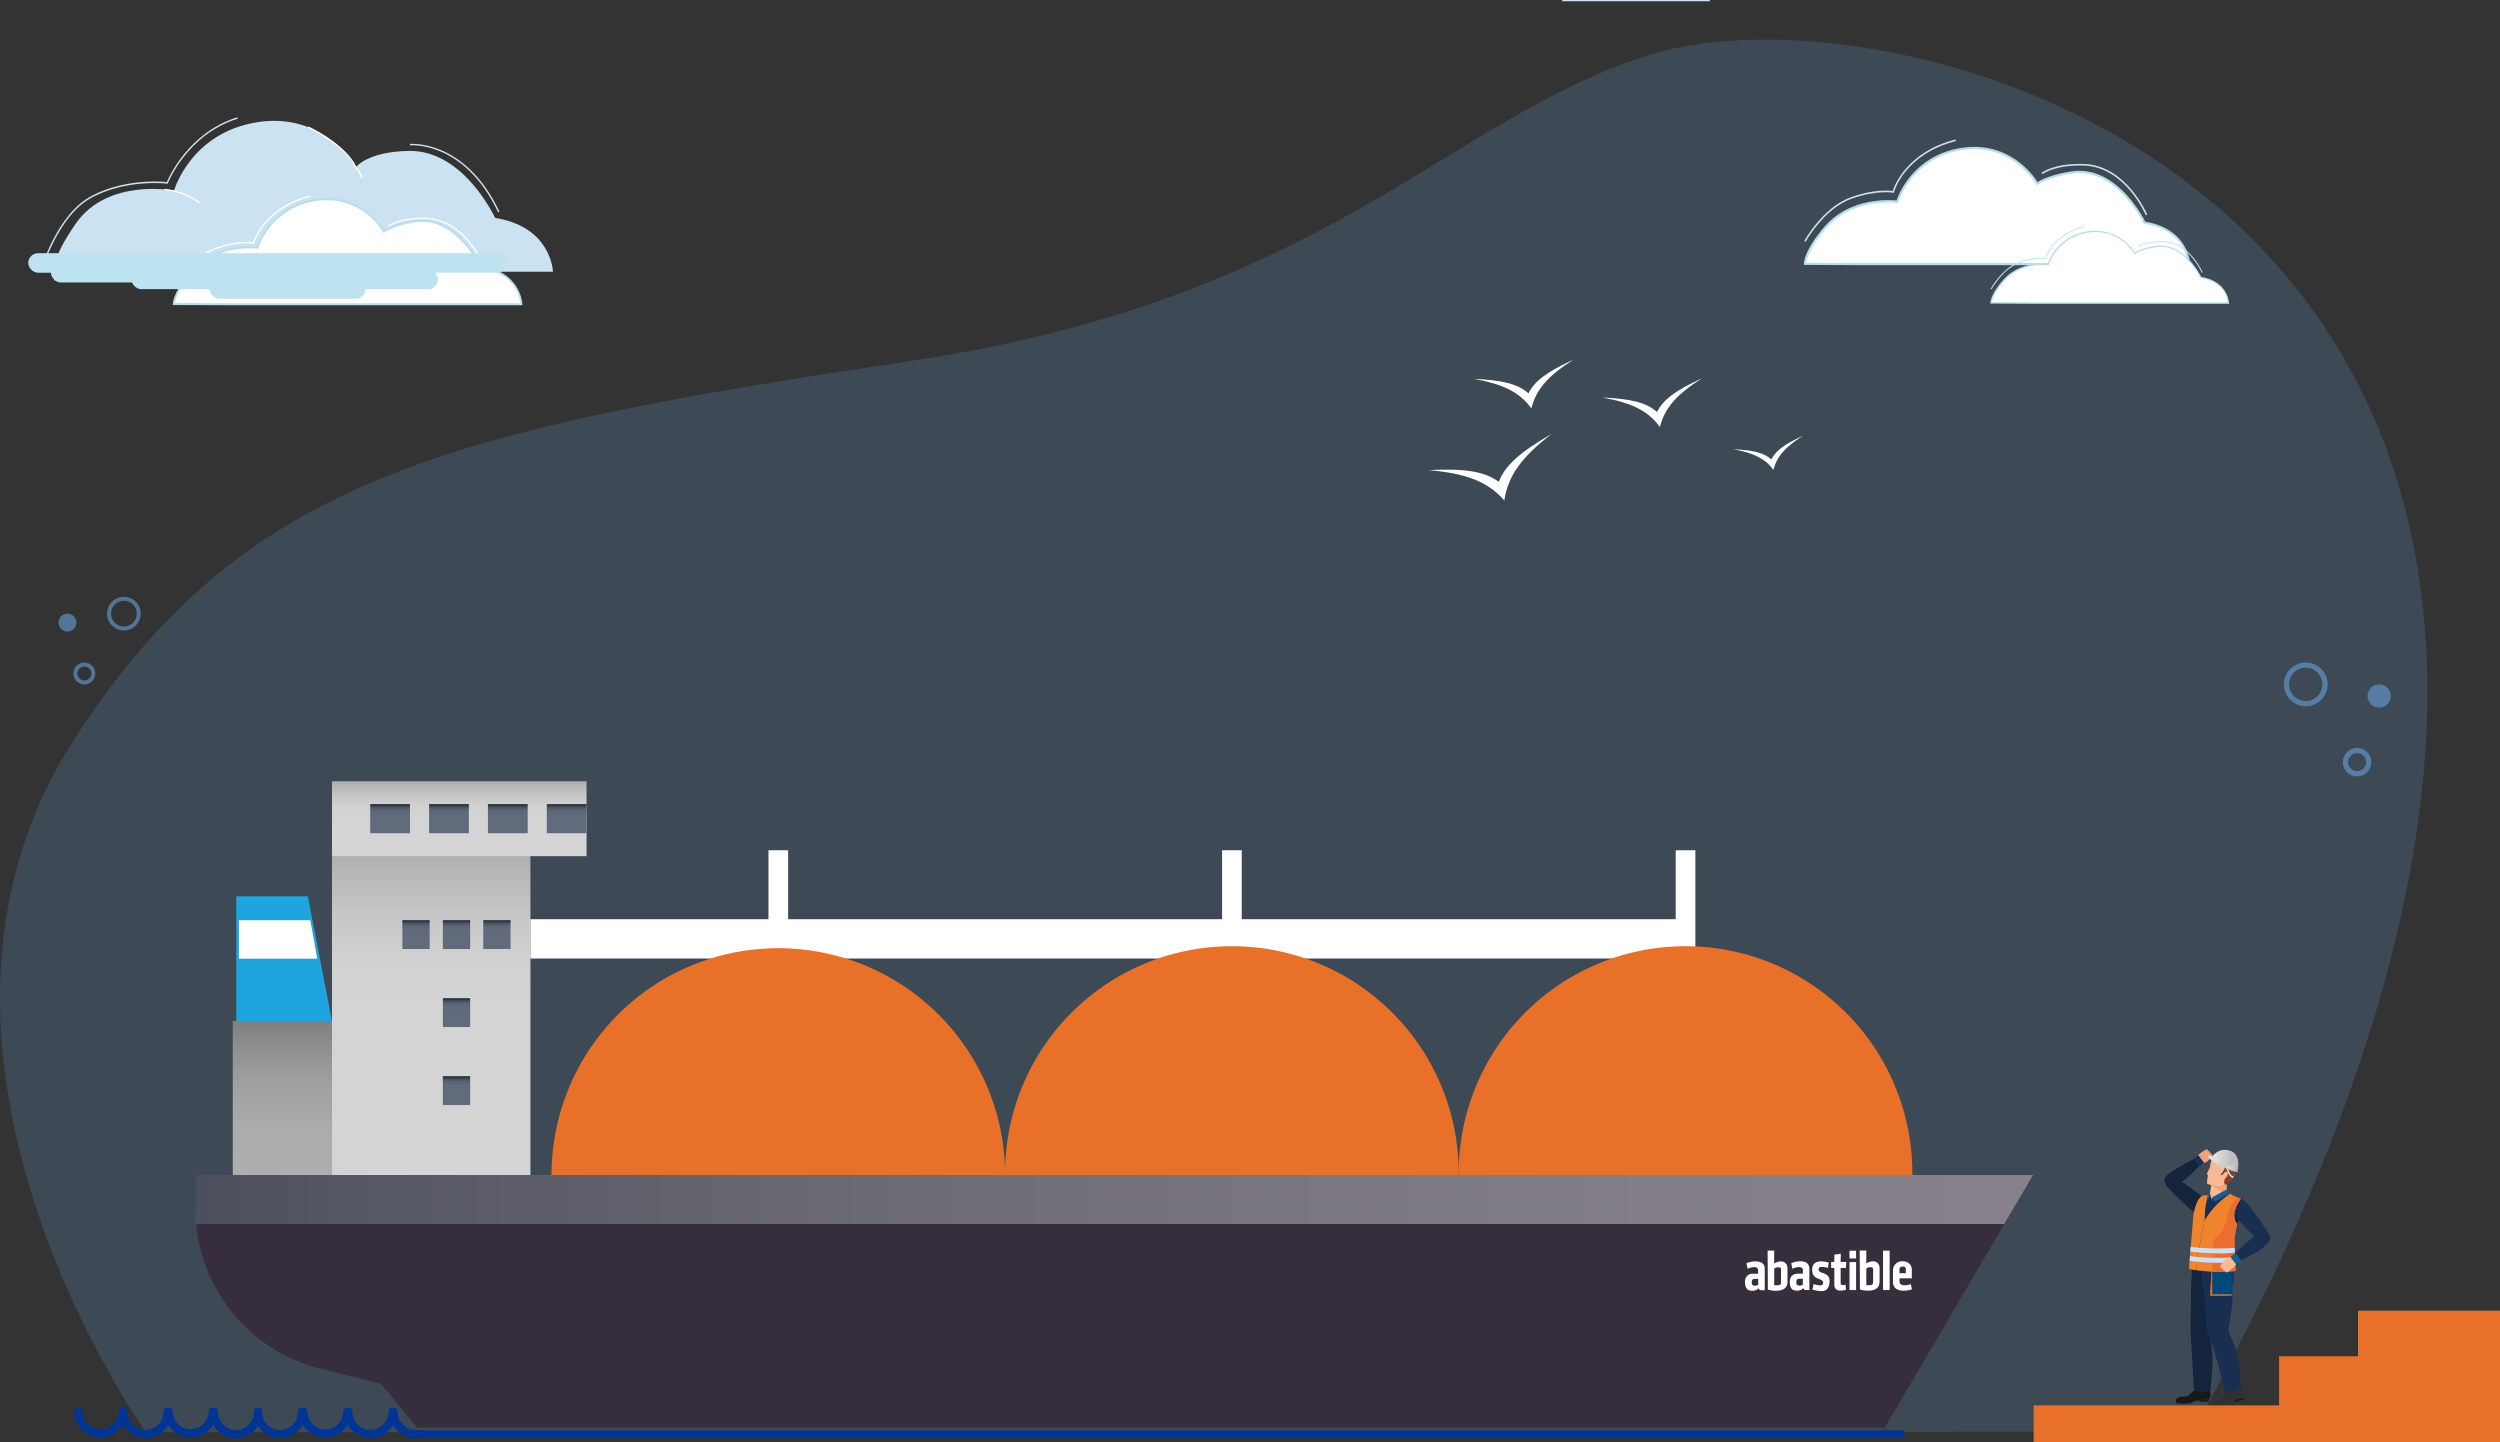 <svg xmlns="http://www.w3.org/2000/svg" xmlns:xlink="http://www.w3.org/1999/xlink" viewBox="0 0 1425.92 822.58"><rect x="0" y="0" width="1425.92" height="822.58" fill="#333333" stroke="none"/><defs><style>.cls-1{isolation:isolate;}.cls-2{fill:#66a0d9;opacity:0.2;}.cls-3{fill:#003595;}.cls-4,.cls-6{opacity:0.6;}.cls-5,.cls-6{fill:#68a0d9;}.cls-7{fill:#cbe2f2;}.cls-10,.cls-8{fill:#fff;}.cls-9{fill:#b6deea;}.cls-10{fill-rule:evenodd;}.cls-11{fill:#bde2f0;}.cls-12{fill:#1ea5dd;}.cls-13{fill:#362e3d;}.cls-14{fill:url(#linear-gradient);}.cls-15{fill:url(#linear-gradient-2);}.cls-16{fill:url(#linear-gradient-3);}.cls-17{fill:url(#linear-gradient-4);}.cls-18{fill:url(#linear-gradient-5);}.cls-19{fill:url(#linear-gradient-6);}.cls-20{fill:url(#linear-gradient-7);}.cls-21{fill:url(#linear-gradient-8);}.cls-22{fill:url(#linear-gradient-9);}.cls-23{fill:url(#linear-gradient-10);}.cls-24{fill:url(#linear-gradient-11);}.cls-25{fill:url(#linear-gradient-12);}.cls-26{opacity:0.86;}.cls-26,.cls-27{mix-blend-mode:multiply;}.cls-27{opacity:0.46;fill:url(#linear-gradient-13);}.cls-28{fill:#e97028;}.cls-29{fill:#181818;}.cls-30{fill:#303030;}.cls-31{fill:#14243c;}.cls-32{fill:#f4a17d;}.cls-33{fill:#192f52;}.cls-34{fill:#f7ba95;}.cls-35{fill:#8d3b25;}.cls-36{fill:#f0832d;}.cls-37{fill:#cedef3;}.cls-38{fill:url(#Nueva_muestra_de_degradado_1);}.cls-39{fill:url(#Nueva_muestra_de_degradado_1-2);}.cls-40{fill:url(#Nueva_muestra_de_degradado_1-3);}.cls-41{fill:#1b5d93;}.cls-42{fill:#004877;}.cls-43{fill:#be5a16;}.cls-44{fill:#ec6d30;}</style><linearGradient id="linear-gradient" x1="-3398.77" y1="670.19" x2="-3398.77" y2="484.96" gradientTransform="matrix(1, 0, 0, -1, 3644.71, 1155.15)" gradientUnits="userSpaceOnUse"><stop offset="0.5" stop-color="#d4d4d4"></stop><stop offset="0.67" stop-color="#d1d1d1"></stop><stop offset="0.81" stop-color="#c6c6c6"></stop><stop offset="0.95" stop-color="#b4b4b4"></stop><stop offset="1" stop-color="#ababab"></stop></linearGradient><linearGradient id="linear-gradient-2" x1="-3313.87" y1="670.19" x2="-3313.87" y2="582.35" gradientTransform="matrix(1, 0, 0, -1, 3474.92, 1252.54)" gradientUnits="userSpaceOnUse"><stop offset="0" stop-color="#aeaeae"></stop><stop offset="0.31" stop-color="#ababab"></stop><stop offset="0.59" stop-color="#a0a0a0"></stop><stop offset="0.84" stop-color="#8e8e8e"></stop><stop offset="1" stop-color="#7f7f7f"></stop></linearGradient><linearGradient id="linear-gradient-3" x1="-3414.78" y1="488.32" x2="-3414.78" y2="445.58" gradientTransform="matrix(1, 0, 0, -1, 3676.73, 933.91)" xlink:href="#linear-gradient"></linearGradient><linearGradient id="linear-gradient-4" x1="-3476.04" y1="475.24" x2="-3476.04" y2="458.67" gradientTransform="matrix(1, 0, 0, -1, 3799.27, 933.91)" gradientUnits="userSpaceOnUse"><stop offset="0" stop-color="#626b7c"></stop><stop offset="0.07" stop-color="#626b7c"></stop><stop offset="0.5" stop-color="#626b7c"></stop><stop offset="0.73" stop-color="#60697a"></stop><stop offset="0.81" stop-color="#5a6373"></stop><stop offset="0.87" stop-color="#4e5968"></stop><stop offset="0.92" stop-color="#3e4a57"></stop><stop offset="0.96" stop-color="#293641"></stop><stop offset="1" stop-color="#0f1e26"></stop><stop offset="1" stop-color="#0e1d25"></stop></linearGradient><linearGradient id="linear-gradient-5" x1="-3442.47" y1="475.24" x2="-3442.47" y2="458.67" gradientTransform="matrix(1, 0, 0, -1, 3732.11, 933.91)" xlink:href="#linear-gradient-4"></linearGradient><linearGradient id="linear-gradient-6" x1="-3408.89" y1="475.24" x2="-3408.89" y2="458.67" gradientTransform="matrix(1, 0, 0, -1, 3664.96, 933.91)" xlink:href="#linear-gradient-4"></linearGradient><linearGradient id="linear-gradient-7" x1="-3375.31" y1="475.24" x2="-3375.31" y2="458.67" gradientTransform="matrix(1, 0, 0, -1, 3597.8, 933.91)" xlink:href="#linear-gradient-4"></linearGradient><linearGradient id="linear-gradient-8" x1="-3436.25" y1="541.28" x2="-3436.25" y2="524.86" gradientTransform="matrix(1, 0, 0, -1, 3719.68, 1066.14)" xlink:href="#linear-gradient-4"></linearGradient><linearGradient id="linear-gradient-9" x1="-3413.18" y1="541.28" x2="-3413.18" y2="524.86" gradientTransform="matrix(1, 0, 0, -1, 3673.55, 1066.14)" xlink:href="#linear-gradient-4"></linearGradient><linearGradient id="linear-gradient-10" x1="-3390.12" y1="541.28" x2="-3390.12" y2="524.86" gradientTransform="matrix(1, 0, 0, -1, 3627.41, 1066.14)" xlink:href="#linear-gradient-4"></linearGradient><linearGradient id="linear-gradient-11" x1="-3413.18" y1="585.78" x2="-3413.18" y2="569.36" gradientTransform="matrix(1, 0, 0, -1, 3673.55, 1155.15)" xlink:href="#linear-gradient-4"></linearGradient><linearGradient id="linear-gradient-12" x1="-3413.18" y1="630.28" x2="-3413.18" y2="613.87" gradientTransform="matrix(1, 0, 0, -1, 3673.55, 1244.15)" xlink:href="#linear-gradient-4"></linearGradient><linearGradient id="linear-gradient-13" x1="-4312.4" y1="684.15" x2="-3264.26" y2="684.15" gradientTransform="matrix(-1, 0, 0, 1, -3152.82, 0)" gradientUnits="userSpaceOnUse"><stop offset="0" stop-color="#fff"></stop><stop offset="0.14" stop-color="#fafafb"></stop><stop offset="0.31" stop-color="#eaedee"></stop><stop offset="0.5" stop-color="#d0d7da"></stop><stop offset="0.71" stop-color="#acb8bd"></stop><stop offset="0.93" stop-color="#7f9199"></stop><stop offset="1" stop-color="#6d828b"></stop></linearGradient><linearGradient id="Nueva_muestra_de_degradado_1" x1="1261.43" y1="661.8" x2="1276.66" y2="661.8" gradientUnits="userSpaceOnUse"><stop offset="0" stop-color="#e6e6e6"></stop><stop offset="1" stop-color="#b3b3b3"></stop></linearGradient><linearGradient id="Nueva_muestra_de_degradado_1-2" x1="1259.37" y1="663.78" x2="1276.55" y2="663.78" xlink:href="#Nueva_muestra_de_degradado_1"></linearGradient><linearGradient id="Nueva_muestra_de_degradado_1-3" x1="1269.1" y1="662.18" x2="1276.66" y2="662.18" xlink:href="#Nueva_muestra_de_degradado_1"></linearGradient></defs><g class="cls-1"><g id="Capa_2" data-name="Capa 2"><g id="Capa_1-2" data-name="Capa 1"><path class="cls-2" d="M83.29,816.94S-72.82,599.54,42.4,421.53C138.5,273.06,254,245.47,518.75,206,757.29,170.49,825.51,66.83,941.86,31c160-49.25,687,106.42,308.79,785.55Z"></path><rect class="cls-3" x="239.92" y="815.84" width="846" height="3.8"></rect><g class="cls-4"><path class="cls-5" d="M1315.13,402.84a12.48,12.48,0,1,1,12.47-12.47A12.49,12.49,0,0,1,1315.13,402.84Zm0-22a9.5,9.5,0,1,0,9.49,9.5A9.51,9.51,0,0,0,1315.13,380.87Z"></path></g><circle class="cls-6" cx="1356.97" cy="396.98" r="6.62"></circle><g class="cls-4"><path class="cls-5" d="M1344.42,442.82a8.11,8.11,0,1,1,8.11-8.11A8.12,8.12,0,0,1,1344.42,442.82Zm0-13.24a5.13,5.13,0,1,0,5.13,5.13A5.13,5.13,0,0,0,1344.42,429.58Z"></path></g><g class="cls-4"><path class="cls-5" d="M70.66,359.61a9.6,9.6,0,1,1,9.6-9.6A9.62,9.62,0,0,1,70.66,359.61Zm0-16.91A7.31,7.31,0,1,0,78,350,7.32,7.32,0,0,0,70.66,342.7Z"></path></g><path class="cls-6" d="M33.36,355.1a5.1,5.1,0,1,0,5.1-5.09A5.1,5.1,0,0,0,33.36,355.1Z"></path><g class="cls-4"><path class="cls-5" d="M48.11,390.38a6.24,6.24,0,1,1,6.24-6.24A6.25,6.25,0,0,1,48.11,390.38Zm0-10.18a3.95,3.95,0,1,0,4,3.94A3.95,3.95,0,0,0,48.11,380.2Z"></path></g><path class="cls-7" d="M77.91,155H315.39s-.67-25.56-33-30.7c0,0-17.83-38.81-49.18-38.23-23.92.44-30.29,9.36-30.29,9.36S185.37,63.72,147,69.66s-47.74,39.07-47.74,39.07-37.58-7.39-55.85,18.54C29,147.79,30.84,154.73,30.84,154.73Z"></path><path class="cls-8" d="M131.93,173.53H297.35s-.46-17.8-23-21.38c0,0-13.93-29.45-37.47-25.91-13.22,2-17.88,5.8-17.88,5.8s-12.23-22-39-17.92-33.25,27.22-33.25,27.22S124,138,109.62,154.66c-10.48,12.12-10.48,18.72-10.48,18.72Z"></path><path class="cls-9" d="M297.94,174.11h-166L98.57,174v-.57c0-.28.12-6.95,10.62-19.1,13.27-15.35,33.82-13.92,37.22-13.56A41.84,41.84,0,0,1,180,113.56c24.43-3.78,37.07,14.25,39.22,17.65,1.56-1,6.69-3.89,17.63-5.54,22.46-3.37,36.43,23,37.94,26,22.43,3.72,23.16,21.71,23.16,21.89Zm-198.16-1.3,32.15.15H296.74c-.3-3.1-2.72-17.11-22.46-20.24l-.29-.05-.13-.27c-.14-.29-14-29-36.87-25.6-12.86,1.94-17.57,5.64-17.61,5.68l-.53.43-.33-.6c-.12-.21-12.36-21.65-38.37-17.62a40.61,40.61,0,0,0-32.79,26.8l-.14.49-.5-.08c-.22,0-22.65-3.09-36.67,13.13C101.59,164.82,100.06,171,99.78,172.81Z"></path><rect class="cls-7" x="30.84" y="159.04" width="68.4" height="0.8"></rect><path class="cls-7" d="M23.77,155.06l-.8-.22c.09-.32,9-32.51,29.41-43.17,19-9.94,39.95-8.12,42.77-7.82,1.27-3,12.58-28.37,40.21-36.95l.24.79c-28.88,9-39.7,36.48-39.8,36.75l-.12.31-.32,0c-.23,0-22.49-2.8-42.6,7.7S23.86,154.74,23.77,155.06Z"></path><path class="cls-8" d="M113.58,116.22c-7.2-6.59-19.76-7.78-19.88-7.79l.07-.79c.13,0,12.94,1.22,20.35,8Z"></path><path class="cls-8" d="M206.08,101.79c-.59-2.38-3.43-6.13-3.46-6.17-6.11-13-26.8-22.66-27-22.75l.33-.73c.21.1,21.16,9.83,27.35,23.07.08.09,2.93,3.85,3.56,6.39Z"></path><path class="cls-7" d="M284.12,121.08c-19.41-41-50-38.21-50.3-38.17l-.09-.83c.32,0,31.48-2.88,51.14,38.65Z"></path><path class="cls-8" d="M275,150.57c-.11-.25-10.66-25.1-32.19-25.62-15.12-.36-21,4.39-21.1,4.44l-.51-.61c.25-.21,6.14-5,21.63-4.63,22.05.53,32.8,25.86,32.9,26.12Z"></path><path class="cls-8" d="M99.49,164.3l-.7-.37c.1-.18,9.5-17.4,24.11-22.6,12-4.25,19.77-3.45,21.52-3.18.85-2.71,7.26-20.17,32.42-26.6l.2.77c-26.7,6.82-31.91,26.18-32,26.37l-.09.37-.37-.07c-.08,0-8.32-1.58-21.45,3.09C108.85,147.17,99.59,164.13,99.49,164.3Z"></path><path class="cls-8" d="M1065.72,150.64h182.84s-.51-19.68-25.4-23.64c0,0-15.4-32.55-41.41-28.64-14.61,2.2-19.77,6.41-19.77,6.41S1148.46,80.4,1118.92,85s-36.75,30.08-36.75,30.08-25.19-3.69-41.1,14.72c-11.58,13.4-11.58,20.7-11.58,20.7Z"></path><path class="cls-9" d="M1249.21,151.27H1065.72l-36.86-.17v-.63c0-.31.13-7.69,11.73-21.11,14.67-17,37.38-15.39,41.14-15a46.25,46.25,0,0,1,37.1-30c27-4.17,41,15.75,43.34,19.51,1.72-1.14,7.4-4.3,19.48-6.12,24.83-3.74,40.27,25.38,41.94,28.69,24.79,4.11,25.6,24,25.6,24.19ZM1065.72,150h182.16c-.32-3.43-3-18.91-24.82-22.37l-.33,0-.14-.31c-.15-.32-15.5-32.07-40.75-28.28-14.21,2.14-19.41,6.23-19.46,6.27l-.59.48-.36-.66c-.14-.24-13.66-23.93-42.41-19.48a44.89,44.89,0,0,0-36.24,29.63l-.15.53-.55-.08c-.25,0-25-3.42-40.53,14.51-9.35,10.82-11,17.63-11.36,19.65l35.54.16Z"></path><rect class="cls-7" x="891.02" width="84.24" height="0.72"></rect><path class="cls-7" d="M1223.88,122.74c-.12-.28-11.77-27.74-35.56-28.31-16.78-.41-23.24,4.85-23.3,4.9l-.59-.7c.27-.23,6.79-5.53,23.91-5.12,24.39.59,36.27,28.6,36.38,28.88Z"></path><path class="cls-7" d="M1029.89,137.91l-.8-.43c.1-.19,10.5-19.23,26.65-25,13.2-4.69,21.82-3.82,23.77-3.52,1-3,8.07-22.3,35.85-29.4l.22.89c-29.49,7.54-35.24,28.92-35.3,29.14l-.11.42-.42-.09c-.09,0-9.19-1.73-23.7,3.43C1040.23,119,1030,137.73,1029.89,137.91Z"></path><path class="cls-8" d="M1158,172.87h113s-.32-12.17-15.7-14.61c0,0-9.52-20.13-25.61-17.71-9,1.36-12.22,4-12.22,4s-8.35-15.06-26.62-12.24a28,28,0,0,0-22.72,18.6s-15.57-2.28-25.4,9.1c-7.16,8.28-7.16,12.79-7.16,12.79Z"></path><path class="cls-9" d="M1271.47,173.26H1158l-22.79-.11v-.39c0-.19.09-4.75,7.26-13,9.07-10.49,23.1-9.51,25.43-9.27a28.62,28.62,0,0,1,22.94-18.56c16.66-2.58,25.32,9.74,26.79,12.07,1.07-.71,4.58-2.66,12-3.79,15.33-2.3,24.89,15.7,25.92,17.74,15.33,2.54,15.83,14.83,15.83,15Zm-135.4-.89,22,.11h112.61c-.2-2.13-1.86-11.7-15.34-13.84l-.21,0-.09-.19c-.09-.2-9.59-19.82-25.19-17.48-8.78,1.32-12,3.85-12,3.87l-.36.3-.23-.41c-.08-.15-8.43-14.8-26.22-12a27.76,27.76,0,0,0-22.4,18.31l-.09.33-.34-.05c-.16,0-15.48-2.11-25.06,9C1137.31,166.91,1136.26,171.12,1136.07,172.37Z"></path><path class="cls-7" d="M1255.81,155.62c-.07-.17-7.28-17.15-22-17.5-10.37-.26-14.37,3-14.41,3l-.36-.44c.17-.13,4.22-3.4,14.78-3.16,15.08.36,22.42,17.68,22.49,17.85Z"></path><path class="cls-7" d="M1135.88,165l-.49-.27c.06-.11,6.49-11.89,16.47-15.44,8.16-2.9,13.49-2.36,14.7-2.18.6-1.88,5-13.78,22.16-18.17l.14.55c-18.25,4.66-21.79,17.88-21.82,18l-.07.26-.26,0c-.06,0-5.69-1.08-14.65,2.11C1142.28,153.3,1136,164.88,1135.88,165Z"></path><path class="cls-10" d="M814.67,268.13c21.5,1.87,33.78,6.45,43.34,17.3,2.17-14.3,10-24.81,27.06-38-17.91,10.32-26.59,17.93-30.18,27.41C846.74,268.8,835.31,267.11,814.67,268.13Z"></path><path class="cls-10" d="M914,226.72c16.75,3.08,26.06,7.6,32.76,16.85,2.78-11.08,9.72-18.75,24.12-27.86-14.85,6.78-22.25,12.11-25.78,19.29C939.19,229.65,930.34,227.46,914,226.72Z"></path><path class="cls-10" d="M840.69,216.08c16.75,3.08,26.06,7.61,32.76,16.84,2.77-11.07,9.72-18.74,24.12-27.84-14.85,6.77-22.25,12.1-25.78,19.28C865.84,219,857,216.83,840.69,216.08Z"></path><path class="cls-10" d="M988.53,256.22c11.74,2.16,18.26,5.33,23,11.8,1.94-7.75,6.81-13.13,16.89-19.51-10.4,4.74-15.58,8.48-18.06,13.51C1006.15,258.27,1000,256.74,988.53,256.22Z"></path><rect class="cls-11" x="16.11" y="144.43" width="272.7" height="11.12" rx="5.56"></rect><rect class="cls-11" x="29.06" y="149.99" width="88.85" height="11.12" rx="5.56"></rect><rect class="cls-11" x="119.57" y="159.36" width="88.85" height="11.12" rx="5.56"></rect><rect class="cls-11" x="74.98" y="153.8" width="174.83" height="11.12" rx="5.56"></rect><polygon class="cls-12" points="134.74 582.35 189.35 582.35 175.6 511.24 134.74 511.24 134.74 582.35"></polygon><polygon class="cls-8" points="136.27 546.79 180.94 546.79 176.98 524.86 136.27 524.86 136.27 546.79"></polygon><path class="cls-13" d="M237.86,814.25h837.22l84.5-144.06H111.44v19.1a94.18,94.18,0,0,0,71.3,91.36l34.54,8.65Z"></path><rect class="cls-14" x="189.35" y="484.96" width="113.19" height="185.22" transform="translate(491.89 1155.15) rotate(-180)"></rect><rect class="cls-8" x="302.54" y="524.28" width="662.28" height="22.42" transform="translate(1267.36 1070.99) rotate(-180)"></rect><rect class="cls-8" x="919.18" y="521.56" width="84.4" height="11.21" transform="translate(1488.54 -434.21) rotate(90)"></rect><rect class="cls-8" x="660.45" y="521.56" width="84.4" height="11.21" transform="translate(1229.81 -175.49) rotate(90)"></rect><rect class="cls-8" x="401.72" y="521.56" width="84.4" height="11.21" transform="translate(971.08 83.24) rotate(90)"></rect><rect class="cls-15" x="132.75" y="582.35" width="56.6" height="87.84" transform="translate(322.1 1252.54) rotate(-180)"></rect><rect class="cls-16" x="189.35" y="445.58" width="145.21" height="42.74" transform="translate(523.91 933.91) rotate(-180)"></rect><rect class="cls-17" x="311.89" y="458.67" width="22.68" height="16.57" transform="translate(646.45 933.91) rotate(-180)"></rect><rect class="cls-18" x="278.31" y="458.67" width="22.68" height="16.57" transform="translate(579.29 933.91) rotate(-180)"></rect><rect class="cls-19" x="244.73" y="458.67" width="22.68" height="16.57" transform="translate(512.14 933.91) rotate(-180)"></rect><rect class="cls-20" x="211.15" y="458.67" width="22.68" height="16.57" transform="translate(444.98 933.91) rotate(-180)"></rect><rect class="cls-21" x="275.64" y="524.86" width="15.58" height="16.42" transform="translate(566.86 1066.14) rotate(-180)"></rect><rect class="cls-22" x="252.57" y="524.86" width="15.58" height="16.42" transform="translate(520.73 1066.14) rotate(-180)"></rect><rect class="cls-23" x="229.51" y="524.86" width="15.58" height="16.42" transform="translate(474.59 1066.14) rotate(-180)"></rect><rect class="cls-24" x="252.57" y="569.36" width="15.58" height="16.42" transform="translate(520.73 1155.15) rotate(-180)"></rect><rect class="cls-25" x="252.57" y="613.87" width="15.58" height="16.42" transform="translate(520.73 1244.15) rotate(-180)"></rect><g class="cls-26"><polygon class="cls-27" points="1143.19 698.12 111.44 698.12 111.44 670.19 1159.58 670.19 1143.19 698.12"></polygon></g><path class="cls-28" d="M314.56,670.19H573.28a129.36,129.36,0,1,0-258.72,0Z"></path><path class="cls-28" d="M573.28,670.19H832a129.37,129.37,0,1,0-258.73,0Z"></path><path class="cls-28" d="M832,670.19h258.73a129.37,129.37,0,1,0-258.73,0Z"></path><path class="cls-3" d="M57.21,819.18a13.9,13.9,0,0,1-13.89-13.89c0-.09,0-.17,0-.25a1.1,1.1,0,0,1,1-1.07H45a1,1,0,0,1,.72.3A1,1,0,0,1,46,805v.3a11.25,11.25,0,1,0,22.49,0l0-.3a1,1,0,0,1,1-1h.65a1,1,0,0,1,1,1c0,.18,0,.26,0,.35A13.91,13.91,0,0,1,57.21,819.18Z"></path><path class="cls-3" d="M70.09,805c0,.1,0,.21,0,.32a12.9,12.9,0,0,1-25.79,0c0-.11,0-.22,0-.32H45c0,.1,0,.21,0,.32a12.25,12.25,0,1,0,24.49,0c0-.11,0-.22,0-.32h.65m0-2h-.65a2,2,0,0,0-2,2,1.77,1.77,0,0,0,0,.23v.06a10.25,10.25,0,0,1-20.49,0v0c0-.08,0-.15,0-.23a2,2,0,0,0-2-2h-.64a2,2,0,0,0-2,1.94V805c0,.11,0,.22,0,.33a14.9,14.9,0,0,0,29.79,0c0-.11,0-.22,0-.32v-.06a2,2,0,0,0-2-1.94Z"></path><path class="cls-3" d="M83,819.18a13.9,13.9,0,0,1-13.89-13.89,2,2,0,0,1,0-.25,1.08,1.08,0,0,1,1-1.07h.65a1,1,0,0,1,.71.3,1,1,0,0,1,.29.72l0,.3a11.25,11.25,0,0,0,22.5,0l0-.3a1,1,0,0,1,.28-.72,1,1,0,0,1,.72-.3h.64a1,1,0,0,1,1,1,2.66,2.66,0,0,1,0,.35A13.9,13.9,0,0,1,83,819.18Z"></path><path class="cls-3" d="M95.87,805c0,.1,0,.21,0,.32a12.89,12.89,0,0,1-25.78,0c0-.11,0-.22,0-.32h.65c0,.1,0,.21,0,.32a12.25,12.25,0,0,0,24.5,0c0-.11,0-.22,0-.32h.64m0-2h-.64a2,2,0,0,0-1.43.6,2,2,0,0,0-.57,1.45c0,.08,0,.15,0,.23v.06a10.25,10.25,0,0,1-20.5,0v0c0-.08,0-.15,0-.23a2,2,0,0,0-.57-1.45,2,2,0,0,0-1.43-.6h-.65a2,2,0,0,0-2,1.94V805c0,.1,0,.21,0,.32a14.89,14.89,0,0,0,29.78,0c0-.11,0-.22,0-.32v-.06a2,2,0,0,0-2-1.94Z"></path><path class="cls-3" d="M108.78,819.18a13.9,13.9,0,0,1-13.89-13.89c0-.09,0-.17,0-.25a1.1,1.1,0,0,1,1-1.07h.64a1,1,0,0,1,.72.3,1,1,0,0,1,.28.72v.3a11.25,11.25,0,1,0,22.49,0V805a1,1,0,0,1,.28-.72,1,1,0,0,1,.72-.3h.64a1,1,0,0,1,1,1c0,.18,0,.26,0,.35A13.91,13.91,0,0,1,108.78,819.18Z"></path><path class="cls-3" d="M121.66,805c0,.1,0,.21,0,.32a12.9,12.9,0,0,1-25.79,0c0-.11,0-.22,0-.32h.64c0,.1,0,.21,0,.32a12.25,12.25,0,1,0,24.49,0c0-.11,0-.22,0-.32h.64m0-2H121a2,2,0,0,0-2,2,1.85,1.85,0,0,0,0,.23v.06a10.25,10.25,0,0,1-20.49,0v0c0-.08,0-.16,0-.23a2,2,0,0,0-.57-1.45,2,2,0,0,0-1.43-.6h-.64a2,2,0,0,0-2,1.94V805c0,.1,0,.21,0,.32a14.9,14.9,0,0,0,29.79,0c0-.11,0-.22,0-.32v-.06a2,2,0,0,0-2-1.94Z"></path><path class="cls-3" d="M134.57,819.18a13.9,13.9,0,0,1-13.89-13.89,2,2,0,0,1,0-.25,1.08,1.08,0,0,1,1-1.07h.65a1,1,0,0,1,.71.3,1,1,0,0,1,.29.72l0,.3a11.25,11.25,0,0,0,22.5,0l0-.3a1,1,0,0,1,.28-.72,1,1,0,0,1,.72-.3h.64a1,1,0,0,1,1,1,2.66,2.66,0,0,1,0,.35A13.9,13.9,0,0,1,134.57,819.18Z"></path><path class="cls-3" d="M147.44,805c0,.1,0,.21,0,.32a12.89,12.89,0,0,1-25.78,0c0-.11,0-.22,0-.32h.65c0,.1,0,.21,0,.32a12.25,12.25,0,0,0,24.5,0c0-.11,0-.22,0-.32h.64m0-2h-.64a2,2,0,0,0-1.43.6,2,2,0,0,0-.57,1.45c0,.07,0,.15,0,.23v.06a10.25,10.25,0,0,1-20.5,0v0c0-.08,0-.16,0-.23a2.06,2.06,0,0,0-.57-1.45,2,2,0,0,0-1.43-.6h-.65a2,2,0,0,0-2,1.94V805c0,.1,0,.21,0,.32a14.89,14.89,0,0,0,29.78,0c0-.11,0-.22,0-.32v-.06a2,2,0,0,0-2-1.94Z"></path><path class="cls-3" d="M159.71,819.18a13.9,13.9,0,0,1-13.89-13.89,2,2,0,0,1,0-.25,1.08,1.08,0,0,1,1-1.07h.65a1,1,0,0,1,.71.3,1,1,0,0,1,.29.72l0,.3a11.25,11.25,0,0,0,22.5,0l0-.3a1,1,0,0,1,.28-.72,1,1,0,0,1,.72-.3h.64a1,1,0,0,1,1,1,2.66,2.66,0,0,1,0,.35A13.9,13.9,0,0,1,159.71,819.18Z"></path><path class="cls-3" d="M172.58,805c0,.1,0,.21,0,.32a12.89,12.89,0,1,1-25.78,0c0-.11,0-.22,0-.32h.65c0,.1,0,.21,0,.32a12.25,12.25,0,0,0,24.5,0c0-.11,0-.22,0-.32h.64m0-2h-.64a2,2,0,0,0-1.43.6,2,2,0,0,0-.57,1.45c0,.07,0,.15,0,.23v.06a10.25,10.25,0,0,1-20.5,0v0c0-.08,0-.16,0-.23a2,2,0,0,0-.57-1.45,2,2,0,0,0-1.43-.6h-.65a2,2,0,0,0-2,1.94V805c0,.1,0,.21,0,.32a14.89,14.89,0,1,0,29.78,0c0-.11,0-.22,0-.32v-.06a2,2,0,0,0-2-1.94Z"></path><path class="cls-3" d="M185.49,819.18a13.9,13.9,0,0,1-13.89-13.89c0-.09,0-.17,0-.25a1.1,1.1,0,0,1,1-1.07h.64a1,1,0,0,1,.72.3,1,1,0,0,1,.28.72v.3a11.25,11.25,0,1,0,22.49,0V805a1,1,0,0,1,.28-.72,1,1,0,0,1,.72-.3h.64a1,1,0,0,1,1,1c0,.18,0,.26,0,.35A13.91,13.91,0,0,1,185.49,819.18Z"></path><path class="cls-3" d="M198.37,805c0,.1,0,.21,0,.32a12.9,12.9,0,0,1-25.79,0c0-.11,0-.22,0-.32h.64c0,.1,0,.21,0,.32a12.25,12.25,0,1,0,24.49,0c0-.11,0-.22,0-.32h.64m0-2h-.64a2,2,0,0,0-2,2,1.85,1.85,0,0,0,0,.23v.06a10.25,10.25,0,0,1-20.49,0v0c0-.08,0-.16,0-.23a2,2,0,0,0-.57-1.45,2,2,0,0,0-1.43-.6h-.64a2,2,0,0,0-2,1.94V805c0,.1,0,.21,0,.32a14.9,14.9,0,0,0,29.79,0c0-.11,0-.22,0-.32v-.06a2,2,0,0,0-2-1.94Z"></path><path class="cls-3" d="M211.28,819.18a13.9,13.9,0,0,1-13.89-13.89,2,2,0,0,1,0-.25,1.08,1.08,0,0,1,1-1.07h.65a1,1,0,0,1,.71.3,1,1,0,0,1,.29.72l0,.3a11.25,11.25,0,0,0,22.5,0l0-.3a1,1,0,0,1,.28-.72,1,1,0,0,1,.72-.3h.64a1,1,0,0,1,1,1,2.66,2.66,0,0,1,0,.35A13.9,13.9,0,0,1,211.28,819.18Z"></path><path class="cls-3" d="M224.15,805c0,.1,0,.21,0,.32a12.89,12.89,0,1,1-25.78,0c0-.11,0-.22,0-.32h.65c0,.1,0,.21,0,.32a12.25,12.25,0,0,0,24.5,0c0-.11,0-.22,0-.32h.64m0-2h-.64a2,2,0,0,0-1.43.6,2,2,0,0,0-.57,1.45c0,.08,0,.15,0,.23v.06a10.25,10.25,0,0,1-20.5,0v0c0-.08,0-.15,0-.23a2,2,0,0,0-.57-1.45,2,2,0,0,0-1.43-.6h-.65a2,2,0,0,0-2,1.95V805c0,.1,0,.21,0,.32a14.89,14.89,0,1,0,29.78,0c0-.11,0-.22,0-.32v-.06a2,2,0,0,0-2-1.94Z"></path><path class="cls-3" d="M237.06,819.18a13.9,13.9,0,0,1-13.89-13.89c0-.09,0-.17,0-.25a1.1,1.1,0,0,1,1-1.07h.64a1,1,0,0,1,.72.3,1,1,0,0,1,.28.72v.3a11.26,11.26,0,0,0,11.24,11.25c5.92,0,6.21.32,6.21,1.33s-1.13,1.13-2.22,1.21S238.71,819.18,237.06,819.18Z"></path><path class="cls-3" d="M224.83,805h0m0,0c0,.1,0,.21,0,.32a12.26,12.26,0,0,0,12.24,12.25c6.76,0,7.12.64,0,.64a12.89,12.89,0,0,1-12.89-12.89c0-.11,0-.22,0-.32h.64m0-2h-.65a2,2,0,0,0-2,1.95V805c0,.1,0,.21,0,.32a14.91,14.91,0,0,0,14.89,14.89c1.67,0,3.08,0,4.06-.1s3.15-.22,3.15-2.22-2.07-2.14-3.18-2.22-2.39-.1-4-.1a10.26,10.26,0,0,1-10.24-10.25v-.12a1.41,1.41,0,0,0,0-.2,2,2,0,0,0-2-2Zm0,4h0Z"></path><path class="cls-8" d="M1001.38,719.44a13,13,0,0,0-5.25,1.07l.65,3.19c3.78-1.75,6-.9,6,.62v2.16h-3c-2.3,0-4.49,1.37-4.48,4.73s1.27,5,4,5a5.08,5.08,0,0,0,3.88-1.46s.35,1.15.82,1.15h2.56s0-9.42,0-12.24-2-4.18-5.08-4.17m1.31,13.27c-.68.7-3.67,1.2-3.67-1.13s1.22-2.2,2-2.2,1.71,0,1.71,0,0,2.44,0,3.31"></path><path class="cls-8" d="M1026.91,719.41a13.1,13.1,0,0,0-5.25,1.08l.65,3.19c3.78-1.75,6-.91,6,.62v2.16h-3c-2.3,0-4.48,1.37-4.48,4.73s1.27,4.95,4,4.95a5,5,0,0,0,3.87-1.46s.35,1.15.82,1.15H1032s0-9.42,0-12.24-2-4.18-5.08-4.18m1.31,13.28c-.68.7-3.66,1.2-3.67-1.13s1.22-2.21,2-2.21l1.72,0v3.32"></path><path class="cls-8" d="M1011.94,720.67c0-3.69,0-7.35,0-7.35h-3.75l.13,22.16a12.38,12.38,0,0,0,4.87.7c2,0,6.34-.48,6.33-5v-7.78c0-3.62-3.42-5.21-7.57-2.74m3.86,11c0,1.12-1,1.43-2,1.43s-1.86,0-1.86,0v-9.52a3.85,3.85,0,0,1,2.3-.76c1.41,0,1.58.66,1.58,1.44s0,6.32,0,7.45"></path><path class="cls-8" d="M1064.47,720.62c0-3.69,0-7.35,0-7.35h-3.76l.14,22.16a12.36,12.36,0,0,0,4.86.7c2,0,6.35-.48,6.34-5s0-4.63,0-7.78c0-3.61-3.41-5.21-7.56-2.74m3.86,11c0,1.13-1,1.43-2,1.43s-1.86,0-1.86,0v-9.52a3.81,3.81,0,0,1,2.3-.75c1.41,0,1.58.65,1.58,1.43s0,6.32,0,7.45"></path><path class="cls-8" d="M1039.93,726.17c-1.72-.56-2.64-.87-2.64-2.21,0-.8.45-1.36,1.76-1.37a12.56,12.56,0,0,1,3.57.59l.45-3a16.67,16.67,0,0,0-4.21-.75c-1.83,0-5.35.45-5.25,4.75.08,4.12,2.19,4.63,4.3,5.47,1.29.51,2.19,1.11,1.93,2.21s-.89,1.48-2.63,1.22a12.65,12.65,0,0,1-2.82-.72l-.61,3.19a27.18,27.18,0,0,0,4.1.8c4.23.52,5.42-2.11,5.61-5,.17-2.56-.51-4.15-3.56-5.14"></path><path class="cls-8" d="M1049.93,715.09l-3.69.52v4.16h-1.81v3.43h1.81s0,6.89,0,9.52,1.71,3.4,3.48,3.4a10.31,10.31,0,0,0,3.15-.5l-.22-3c-2,.94-2.79.05-2.8-.72V723.2h3l.23-3.43h-3.27Z"></path><rect class="cls-8" x="1054.9" y="719.85" width="3.76" height="15.96"></rect><rect class="cls-8" x="1074.03" y="713.32" width="3.76" height="22.47"></rect><rect class="cls-8" x="1054.89" y="713.37" width="3.76" height="4.42"></rect><path class="cls-8" d="M1090.51,735.27l-.68-2.89a8,8,0,0,1-3.45.69c-2.13,0-2.94-.83-2.94-2.15v-1.8h7V724.2c0-2.59-1.78-4.79-5.3-4.79a5.15,5.15,0,0,0-5.45,5c0,2.39,0,5,0,7.23s2,4.51,5.55,4.5a13.91,13.91,0,0,0,5.22-.74Zm-7.08-11.41c0-1,.92-1.47,1.78-1.47s1.8.22,1.8,1.47v2.34h-3.6s0-1.31,0-2.35"></path><polygon class="cls-29" points="1274.46 799.63 1279.57 798.31 1279.31 797.33 1274.2 798.64 1274.46 799.63"></polygon><path class="cls-30" d="M1277.32,790.45a9.65,9.65,0,0,1,2.14,3.39c.35,1,.32,3.37-.34,3.54a48.13,48.13,0,0,0-6.15,2c-1.92.79-2.19,3.46-7.46,3.46-1.92,0-4.13-.09-4.13-.74,0-4.39,4.27-1.94,5.44-3.82,3-4.74,5.34-6.31,5.34-6.31S1277.13,790.28,1277.32,790.45Z"></path><path class="cls-31" d="M1235.57,676.21c1.89,3.09,8-1.31,10.82-3.61s10.48-9.83,10.48-9.83l-2.32-3.22a118.33,118.33,0,0,0-17.26,9.72C1234.88,670.93,1233.65,673.07,1235.57,676.21Z"></path><path class="cls-32" d="M1259.12,655.8h0a.67.67,0,0,1,0,.94l-2.1,1.93a.68.68,0,0,1-1,0h0a.67.67,0,0,1,0-.94l2.1-1.93A.68.68,0,0,1,1259.12,655.8Z"></path><path class="cls-32" d="M1260.06,656.64h0a.66.66,0,0,1,0,.94l-2.09,1.92a.68.68,0,0,1-1,0h0a.67.67,0,0,1,0-.94l2.1-1.92A.67.67,0,0,1,1260.06,656.64Z"></path><path class="cls-32" d="M1260.92,657.5h0a.66.66,0,0,1,0,.93l-2.1,1.93a.68.68,0,0,1-1,0h0a.66.66,0,0,1,0-.94l2.1-1.93A.66.66,0,0,1,1260.92,657.5Z"></path><path class="cls-32" d="M1261.68,658.42h0a.66.66,0,0,1,0,.94l-2.09,1.93a.69.69,0,0,1-1,0h0a.65.65,0,0,1,0-.93l2.1-1.93A.68.68,0,0,1,1261.68,658.42Z"></path><path class="cls-32" d="M1253.69,664.58a45.31,45.31,0,0,0,5.23-2.05,28.36,28.36,0,0,0,2.89-3.42s-1.63-.14-2.1-.82-1.54-2.53-1.54-2.53a20.36,20.36,0,0,0-3.78,2.5,14.32,14.32,0,0,0-1.75,2.31Z"></path><polygon class="cls-33" points="1253.86 658.85 1251.06 661.04 1254.18 665.4 1257.24 663.4 1253.86 658.85"></polygon><path class="cls-31" d="M1257.9,690c-1.63,2.94-4.55,2.47-7.33.69s-15.12-13.87-15.23-14.93,2.76-5,4.27-4.68,13.56,9,15.6,10.82S1259.8,686.53,1257.9,690Z"></path><path class="cls-34" d="M1269.77,669.89s0,9.69.5,10.18c1.68,1.54,8,3.07,9,5.67,1.29,3.14-7.26,16.57-8.51,21.09s.55,11.68,1,16.19-13.86,9.26-14.37,9.24-4.85-4.48-5.64-6,.6-12.94.74-15.87,0-13.22-.15-13.89a20.23,20.23,0,0,1,.87-8.94c.21-.94.24-2.53.74-3.11,1-1.16,6.35-2.5,6.46-3.1s1.23-9,1.23-9Z"></path><path class="cls-33" d="M1270.27,680.07l-8.73,4.66-1.06-3.36s-4.59.44-5.37,1.61a40,40,0,0,0-2.62,6.22,44.61,44.61,0,0,0-.44,9.33c.11,2.29-.09,5.29.08,9.17.13,3.33-.62,11.56-.62,11.56s3.16.28,8.07.28a102.22,102.22,0,0,0,12.58-.66c1.14-.85-.81-9.86-.57-10.82s8-17.47,8.24-19.68a4.5,4.5,0,0,0-2.47-4.62C1275.73,682.85,1270.27,680.07,1270.27,680.07Z"></path><path class="cls-31" d="M1276.16,683.3s2,5,.08,7.33-8.47,11.47-10.64,12c-7.73,2-2,8.15-3.24,12.77-.45,1.72-8,3.84-8,3.84l17.42-.4c2.25.56-.15-10.87.83-13.19s6.06-12.37,5.78-15.75C1278.25,688.15,1276.16,683.3,1276.16,683.3Z"></path><polygon class="cls-32" points="1261.22 676.03 1269.95 673.36 1269.92 678.45 1267.19 679.92 1261.22 676.03"></polygon><path class="cls-34" d="M1263.75,659.69c2.69-1.18,9.29-.84,10.89,4.12s-1,8.44-3.45,10.31a10.47,10.47,0,0,1-6.21,2.36c-.57,0-5.26-.7-6-1.3-.54-.41.5-5,.32-5a.88.88,0,0,1-.49-.84c.14-.54,1.79-3.52,1.78-3.89S1260.68,661,1263.75,659.69Z"></path><path class="cls-35" d="M1261.86,661.24s4-.75,6.91,4.51c.62,1.13-2.28,4-2.16,4.44s4.21-1.43,4-1.07c-2.6,3.64-2,6.32-1.67,6.47,1.1.46,6.51-4.08,6.37-9.29a8.12,8.12,0,0,0-6.21-7.52C1267.78,658.62,1264.11,657.66,1261.86,661.24Z"></path><path class="cls-34" d="M1268.28,669.34c-.83,1.16-1.61,2.84-1,3.28s1.81-.13,2.65-1.28,1-2.46.37-2.9S1269.12,668.19,1268.28,669.34Z"></path><rect class="cls-29" x="1254.62" y="798.34" width="5.28" height="0.98" transform="translate(2548.76 1541.03) rotate(177.45)"></rect><path class="cls-29" d="M1259.36,791.3a9.3,9.3,0,0,1,1.39,3.65c.12,1-.4,3.25-1.08,3.28a51,51,0,0,0-6.42.65c-2,.37-2.75,1.58-8,1.8-1.54.07-4.27-.43-4.27-1,0-4.44,5.78-2.26,7.32-3.81,3.88-3.91,5.71-4.13,5.71-4.13A47.89,47.89,0,0,1,1259.36,791.3Z"></path><path class="cls-31" d="M1267.75,720s-.31,7.69-.17,10.77-3.41,12.68-4.92,20.31-2.25,9.15-2.1,11,1.46,9,1.39,13.87-1.19,17.12-1.19,17.12a9.5,9.5,0,0,1-4.56,1,15.21,15.21,0,0,1-4.84-1.14s-1.68-28.71-1.82-31.75c-.09-2,0-16.08.18-27.1.06-3.54.88-13.71,1-15.17Z"></path><path class="cls-33" d="M1273.52,721.78a49.4,49.4,0,0,1,.44,5.1c.17,3.11-.32,8.89-.83,16.75s-2.51,14.52-1.91,16.28,4.46,9,5.11,13.93,2.14,17.26,2.14,17.26a11.83,11.83,0,0,1-4.19,2.33,17.43,17.43,0,0,1-4.84.63s-7.62-28.74-9.28-31.34c-2.64-4.15-1.77-18.87-3.69-28.58-.44-2.18-.14-2.23-.67-6.51-.59-4.79,1.18-11.17,1.18-11.17Z"></path><polygon class="cls-31" points="1262.01 682.74 1261.54 684.73 1266.14 682.3 1262.01 682.74"></polygon><polygon class="cls-31" points="1261.54 684.73 1260.95 682.21 1259.84 682.99 1261.54 684.73"></polygon><path class="cls-36" d="M1259.68,681.56s-3.23.11-4.14.83c-2.3,1.81-4.22,7.43-4.54,11.34s-2.52,30.06-2.52,30.06l4.38.77.46-8.07,4.21-20.5a57,57,0,0,1,.69-9.46A41.73,41.73,0,0,1,1259.68,681.56Z"></path><path class="cls-37" d="M1270.94,666.55a10.42,10.42,0,0,0,1.36,3.32A4.73,4.73,0,0,0,1274,671l-.57.92a5,5,0,0,1-1.76-1.4,12.75,12.75,0,0,1-1.84-4.27C1269.57,665.09,1270.94,666.55,1270.94,666.55Z"></path><path class="cls-38" d="M1261.43,660.14s3.39-5.48,9.55-4.06c4.39,1,5.37,4.6,5.62,6.8a14.21,14.21,0,0,1-.5,4.88,54.47,54.47,0,0,1-6.58-1.87C1267.89,665.15,1262.49,662.14,1261.43,660.14Z"></path><path class="cls-39" d="M1259.38,659.3c-.12.36.8,2.83,9,6.58,6.92,3.17,8,2.65,8.12,2.4s0-.42-.39-.52a49.64,49.64,0,0,1-10.46-4.26c-3.79-2.34-3.83-3.89-3.83-3.89S1259.57,658.68,1259.38,659.3Z"></path><path class="cls-40" d="M1274.39,662.34c.18-1.43.18-4-1.88-5.74a7.37,7.37,0,0,1,4.09,6.28,14.21,14.21,0,0,1-.5,4.88s-1.74.19-7-2.31C1271.78,665.9,1274.13,664.39,1274.39,662.34Z"></path><polygon class="cls-41" points="1271.41 680.65 1269.92 678.45 1262.01 682.74 1263.1 685.54 1271.41 680.65"></polygon><polygon class="cls-41" points="1260.95 682.21 1259.03 684.21 1259.03 681.56 1260.45 680.57 1260.95 682.21"></polygon><polygon class="cls-36" points="1260.56 739.05 1272.5 739.05 1272.83 738.6 1273.7 738.3 1272.53 724.82 1261.46 724.61 1260.56 739.05"></polygon><polygon class="cls-42" points="1261.76 738.3 1273.7 738.3 1273.06 724.58 1261.76 724.58 1261.76 738.3"></polygon><polygon class="cls-43" points="1272.5 739.05 1272.83 738.6 1261.36 738.6 1261.46 724.61 1260.56 739.05 1272.5 739.05"></polygon><path class="cls-33" d="M1273.56,684.81c2.13-2.61,5-1.42,7.63,1.08s13.38,17.84,13.33,19-3.61,4.39-5.12,3.73-12.54-12.43-14.34-14.83S1271.06,687.86,1273.56,684.81Z"></path><path class="cls-36" d="M1277.54,683.89l-5.66-3a62.6,62.6,0,0,0-7.16,5.79,52.68,52.68,0,0,0-7.19,9.31l-4.21,20.5-.46,8.07s5,.62,9,.75a100.73,100.73,0,0,0,13.22-.37s-.76-14.18-.61-18.28c.06-1.52,1.51-8.58,1.51-8.58s-2.23-2.13-1.51-6.51A25,25,0,0,1,1277.54,683.89Z"></path><path class="cls-44" d="M1263.89,705.69c2.35-.9,5.24-5.4,6.79-12.73s5.37-9.6,5.37-9.6l-1.67-1.14,3.9,1.48s-3.17,4.12-3.78,7.87c-.72,4.38,1.51,6.51,1.51,6.51s-1.45,7.06-1.51,8.58c-.15,4.1.61,18.28.61,18.28a100.73,100.73,0,0,1-13.22.37h-.09C1261.8,720.41,1261.94,706.44,1263.89,705.69Z"></path><path class="cls-37" d="M1274.74,717.06a127.94,127.94,0,0,1-16.09.24c-8.32-.45-9.53-1-9.53-1l-.24,2.8s2.74.66,12.17,1.08,13.81-.39,13.81-.39Z"></path><path class="cls-37" d="M1274.59,711.7a127.74,127.74,0,0,1-16.08.24c-8.32-.45-9-.88-9-.88l-.28,2.73s2.2.56,11.63,1,13.81-.39,13.81-.39Z"></path><path class="cls-33" d="M1294.45,704.66c2.37,2.78-3.79,7.18-6.9,9.18s-12.79,6.9-12.79,6.9l-2.36-3.24a99.56,99.56,0,0,1,14.83-13.39C1288.08,703.49,1292,701.83,1294.45,704.66Z"></path><path class="cls-34" d="M1269.48,725.53h0a.71.71,0,0,1,0-1l2.09-2.19a.7.7,0,0,1,1,0h0a.71.71,0,0,1,0,1l-2.09,2.19A.7.7,0,0,1,1269.48,725.53Z"></path><path class="cls-34" d="M1268.43,724.7h0a.72.72,0,0,1,0-1l2.09-2.2a.72.72,0,0,1,1,0h0a.71.71,0,0,1,0,1l-2.09,2.2A.71.71,0,0,1,1268.43,724.7Z"></path><path class="cls-34" d="M1267.46,723.84h0a.71.71,0,0,1,0-1l2.09-2.2a.72.72,0,0,1,1,0h0a.71.71,0,0,1,0,1l-2.09,2.2A.71.71,0,0,1,1267.46,723.84Z"></path><path class="cls-34" d="M1266.6,722.92h0a.72.72,0,0,1,0-1l2.09-2.2a.72.72,0,0,1,1,0h0a.71.71,0,0,1,0,1l-2.09,2.2A.71.71,0,0,1,1266.6,722.92Z"></path><path class="cls-34" d="M1274.63,715.8a49.66,49.66,0,0,0-5.39,2.55,30.17,30.17,0,0,0-2.82,3.84s1.72,0,2.27.73,1.79,2.59,1.79,2.59a21.76,21.76,0,0,0,3.83-2.93A15.5,15.5,0,0,0,1276,720Z"></path><rect class="cls-41" x="1273.41" y="715.13" width="3.69" height="5.59" transform="translate(2725.65 522.88) rotate(142.96)"></rect><rect class="cls-28" x="1159.92" y="801.58" width="266" height="21"></rect><rect class="cls-28" x="1299.92" y="773.58" width="126" height="30"></rect><rect class="cls-28" x="1344.92" y="747.58" width="81" height="30"></rect></g></g></g></svg>